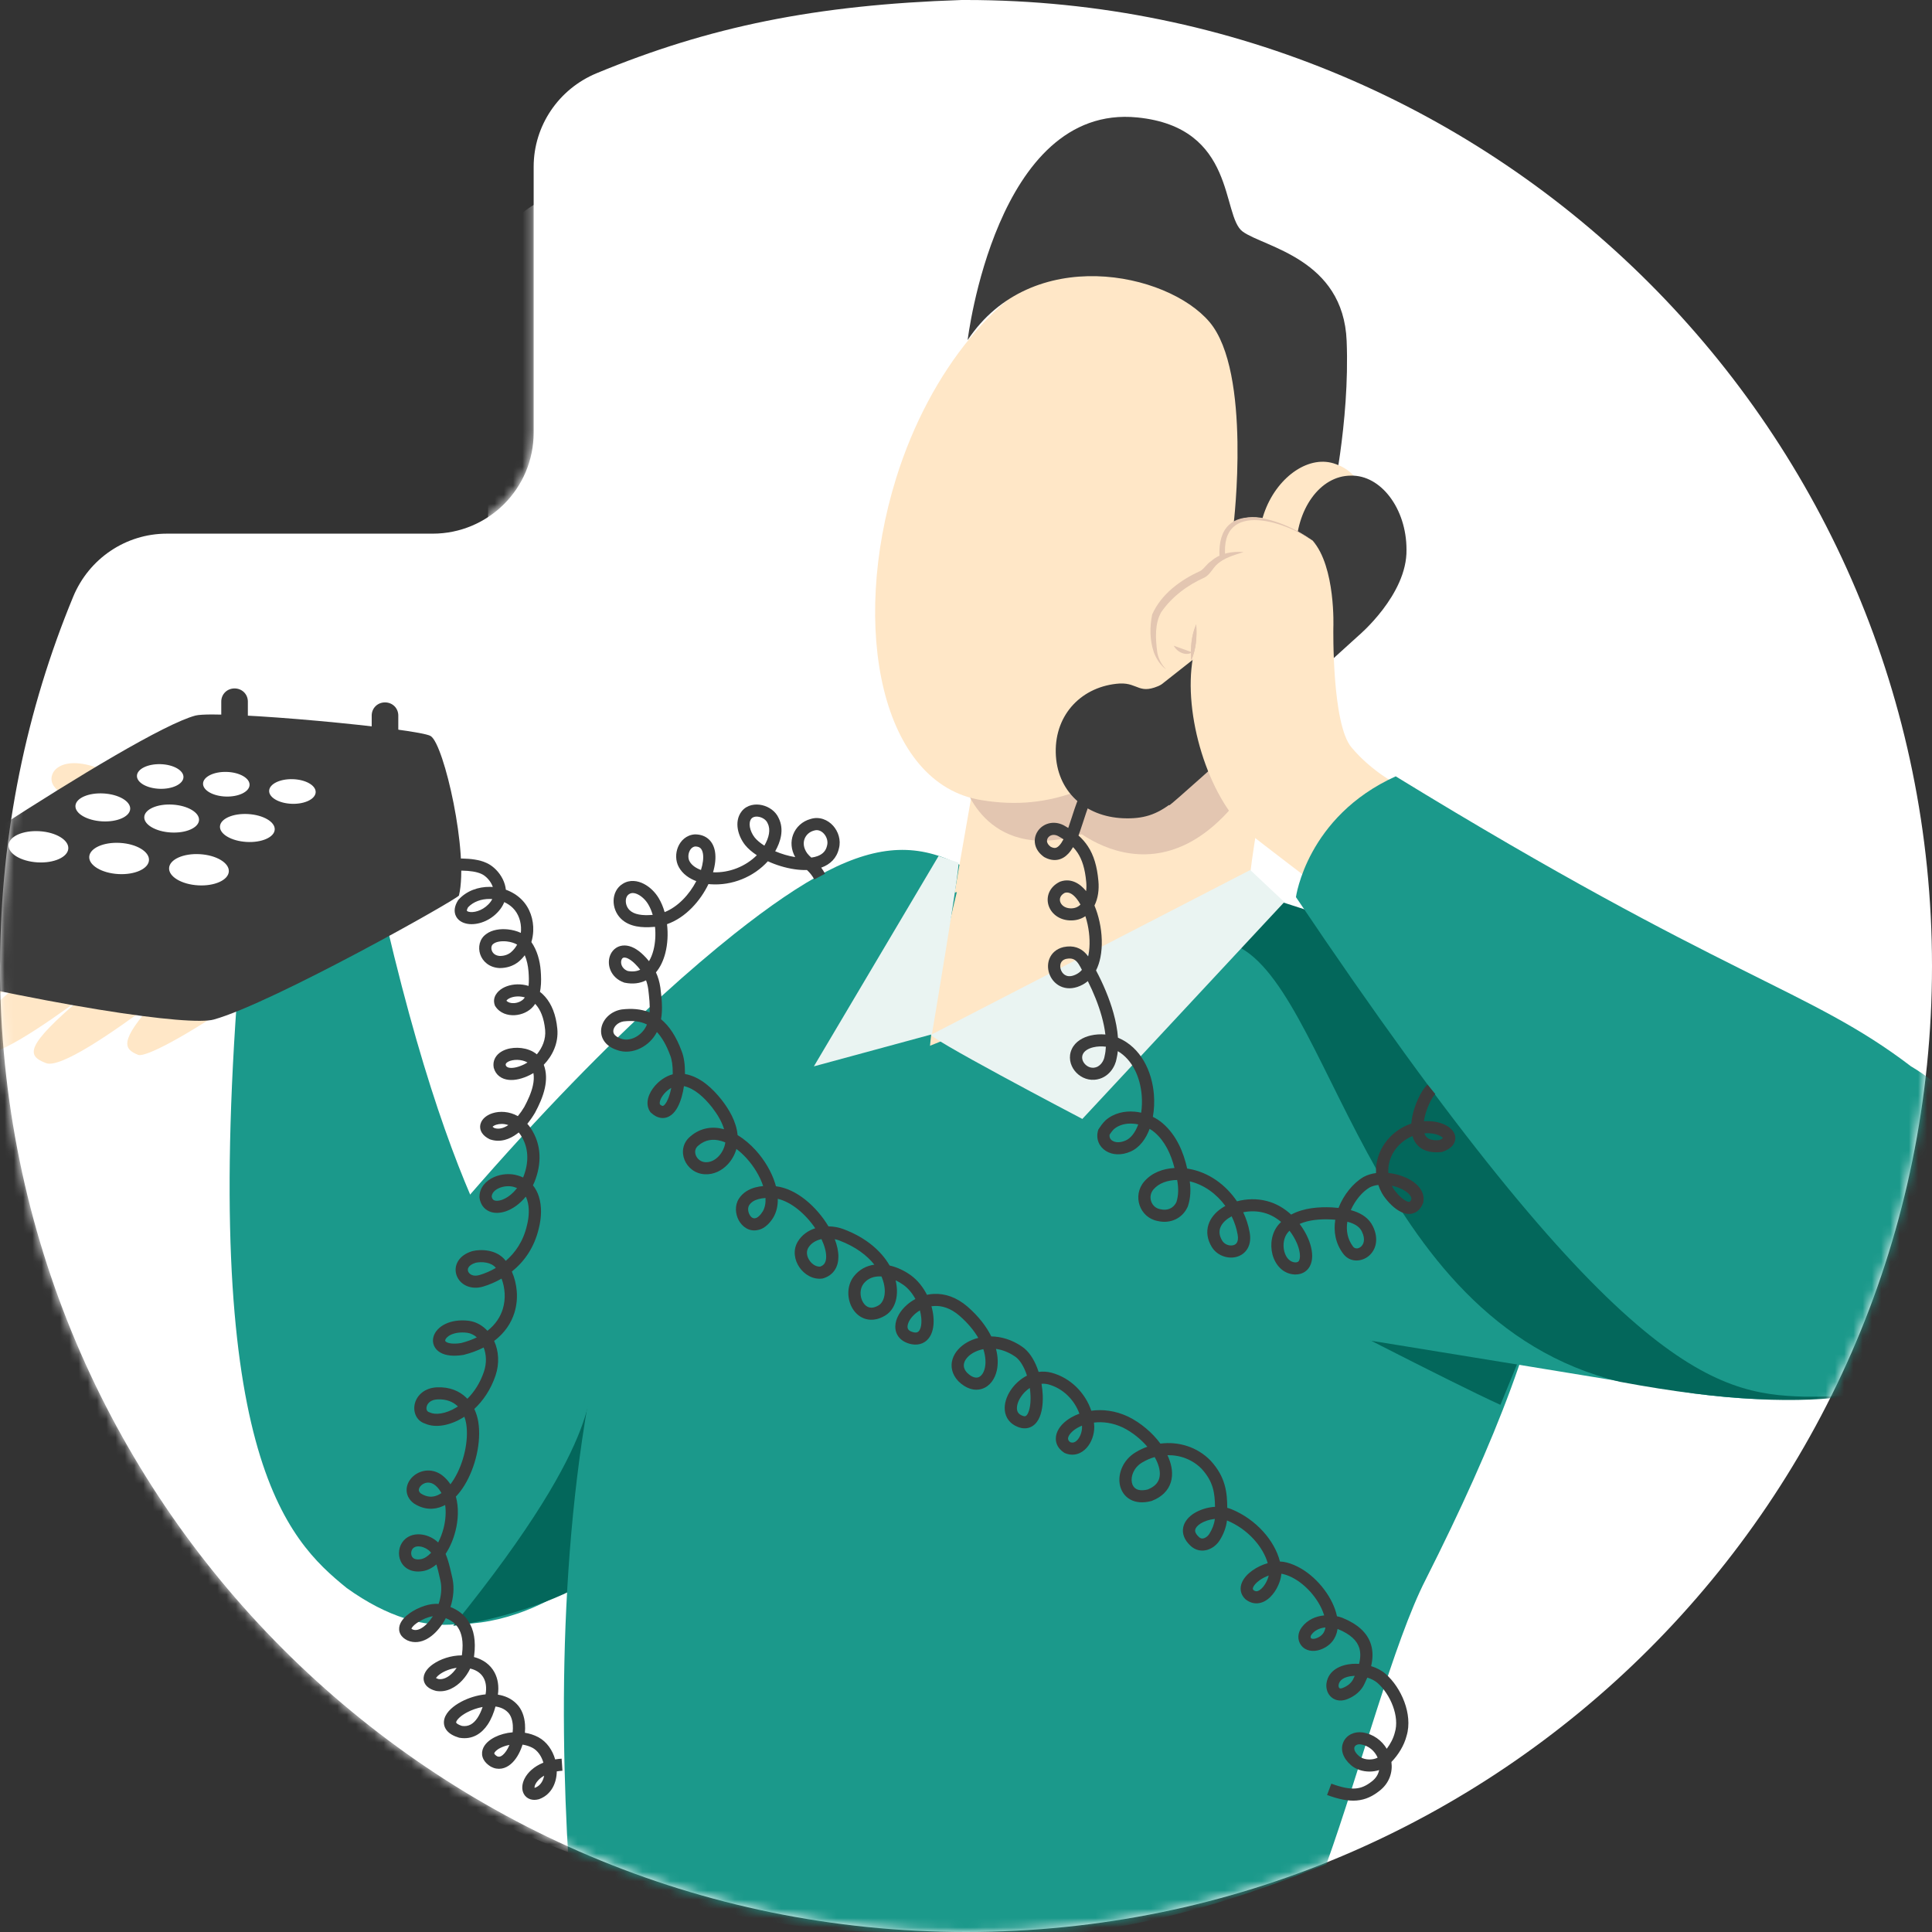 <svg width="209" height="209" viewBox="0 0 209 209" fill="none" xmlns="http://www.w3.org/2000/svg">
<rect x="0" y="0" width="209" height="209" fill="#333333" stroke="none"/>
<g clip-path="url(#clip0_5599_60553)">
<path d="M0.013 104.031C0.08 90.058 2.88 76.727 7.918 64.549C9.619 60.436 13.598 57.73 18.046 57.73H46.797C52.84 57.73 57.73 52.84 57.73 46.797V18.046C57.73 13.598 60.436 9.619 64.549 7.918C76.727 2.88 88.222 0.522 104.031 0H104.5C162.216 0 209 46.784 209 104.5C209 162.216 162.216 209 104.5 209C46.784 209 0 162.216 0 104.5L0.013 104.031Z" fill="white"/>
<mask id="mask0_5599_60553" style="mask-type:alpha" maskUnits="userSpaceOnUse" x="0" y="0" width="209" height="209">
<path d="M0.013 104.031C0.08 90.058 2.88 76.727 7.918 64.549C9.619 60.436 13.598 57.73 18.046 57.73H46.797C52.84 57.73 57.73 52.84 57.73 46.797V18.046C57.73 13.598 60.436 9.619 64.549 7.918C76.727 2.88 88.222 0.522 104.031 0H104.5C162.216 0 209 46.784 209 104.5C209 162.216 162.216 209 104.5 209C46.784 209 0 162.216 0 104.5L0.013 104.031Z" fill="white"/>
</mask>
<g mask="url(#mask0_5599_60553)">
<path d="M-0.97 110.024C-0.881 97.225 1.727 84.872 6.402 73.673C7.931 69.852 11.707 67.452 15.843 67.452H42.638C48.212 67.452 52.798 62.919 52.798 57.409V30.835C52.798 26.747 55.315 23.014 59.092 21.503C70.421 16.881 81.121 14.748 95.866 14.215H96.316C150.084 14.215 193.692 57.32 193.692 110.468C193.692 163.616 150.084 206.721 96.316 206.721C42.548 206.721 -1.06 163.616 -1.06 110.468L-0.97 110.024Z" fill="white"/>
<path d="M79.412 101.047C70.061 108.513 56.035 121.755 37.333 145.663C23.576 163.261 44.076 189.479 67.723 166.993C72.669 162.283 133.45 118.289 110.882 98.648C100.812 89.849 94.877 88.782 79.412 101.047Z" fill="#1B998B"/>
<path d="M144.33 51.81C144.33 51.81 123.47 72.074 105.937 81.317C105.937 81.317 101.441 106.735 100.991 110.202C97.934 128.243 109.443 131.621 115.647 131.265C130.753 130.465 134.889 98.47 134.889 98.47C135.428 86.205 144.33 51.81 144.33 51.81Z" fill="#FFE7C7"/>
<path d="M114.658 88.071C114.568 88.605 125.987 100.07 136.058 83.45C135.608 77.939 135.608 72.34 135.608 72.34L114.658 88.071Z" fill="#E3C6B1"/>
<path d="M107.645 80.606L104.408 85.05C104.408 85.05 107.196 94.471 119.064 89.493C126.347 86.383 119.334 83.183 119.334 83.183L107.645 80.606Z" fill="#E3C6B1"/>
<path d="M26.004 103.358C26.004 103.358 33.017 98.114 41.828 100.07C50.64 137.487 58.013 139.175 60.98 150.907C65.925 163.794 55.225 184.502 37.513 171.793C31.039 166.549 21.508 157.217 26.004 103.358Z" fill="#1B998B"/>
<path d="M64.487 148.596C63.138 149.929 66.465 154.373 49.022 175.881C54.506 175.17 61.789 172.682 64.846 170.193C67.903 167.704 64.487 148.596 64.487 148.596Z" fill="#03675B"/>
<path d="M158.356 109.654C155.928 108.054 152.692 106.099 149.365 104.321C148.286 103.61 147.117 102.988 145.948 102.366C145.499 102.188 145.139 101.921 144.599 101.833C138.665 98.811 133.63 96.678 134.529 97.744C132.461 100.411 100.182 113.298 100.182 113.298C100.182 113.298 101.351 105.21 103.509 96.5C62.239 107.254 59.361 166.446 61.519 201.641C72.309 205.729 83.682 209 96 209C111.684 210.549 124 209.5 143.5 201.641C147.186 191.331 150.803 177.555 154.22 170.889C169.326 140.938 174.091 120.319 158.356 109.654Z" fill="#1B998B"/>
<path d="M5.683 84.783C6.313 86.205 10.359 88.427 15.574 89.404C-6.815 106.469 -7.804 108.069 -4.657 109.402C-3.578 109.846 0.288 107.446 4.065 104.78C-4.567 111.801 -4.387 112.868 -2.319 113.934C-0.79 114.734 4.514 111.09 9.01 107.802C2.626 113.223 2.896 114.201 4.964 115.001C6.492 115.623 12.067 111.801 16.832 108.246C12.786 112.69 13.416 113.49 14.944 114.112C16.473 114.734 32.657 104.691 42.638 94.026C47.043 89.049 42.008 85.85 41.469 85.405C38.951 83.361 36.254 82.472 31.938 81.228C21.148 78.028 17.012 86.027 12.247 83.805C7.032 81.139 5.054 83.361 5.683 84.783Z" fill="#FFE7C7"/>
<path d="M-17.424 101.403C-16.615 100.248 14.495 79.184 21.148 77.406C23.756 76.784 45.425 78.828 46.594 79.628C48.032 80.517 50.73 92.338 49.651 96.87C49.561 97.226 29.51 108.513 23.126 110.291C20.609 111.002 5.953 109.046 -17.424 103.269C-17.784 103.092 -17.964 102.292 -17.424 101.403Z" fill="#3C3C3C"/>
<path d="M25.374 79.273C24.565 79.273 23.936 78.651 23.936 77.851V75.895C23.936 75.096 24.565 74.473 25.374 74.473C26.183 74.473 26.813 75.096 26.813 75.895V77.851C26.813 78.562 26.183 79.273 25.374 79.273Z" fill="#3C3C3C"/>
<path d="M41.648 80.783C40.839 80.783 40.21 80.161 40.21 79.361V77.406C40.21 76.606 40.839 75.984 41.648 75.984C42.458 75.984 43.087 76.606 43.087 77.406V79.361C43.087 80.161 42.458 80.783 41.648 80.783Z" fill="#3C3C3C"/>
<path d="M19.847 84.073C19.869 83.337 18.76 82.707 17.371 82.666C15.981 82.625 14.836 83.189 14.814 83.925C14.791 84.661 15.9 85.29 17.29 85.332C18.68 85.373 19.825 84.809 19.847 84.073Z" fill="white"/>
<path d="M26.998 84.911C27.02 84.175 25.911 83.545 24.521 83.504C23.132 83.463 21.987 84.026 21.965 84.763C21.942 85.499 23.051 86.128 24.441 86.169C25.831 86.21 26.975 85.647 26.998 84.911Z" fill="white"/>
<path d="M34.149 85.696C34.171 84.96 33.062 84.331 31.673 84.289C30.283 84.248 29.138 84.812 29.116 85.548C29.093 86.284 30.202 86.913 31.592 86.955C32.982 86.996 34.127 86.432 34.149 85.696Z" fill="white"/>
<path d="M14.084 87.517C14.134 86.684 12.849 85.931 11.213 85.835C9.578 85.739 8.211 86.336 8.161 87.169C8.111 88.002 9.396 88.755 11.032 88.852C12.668 88.948 14.034 88.35 14.084 87.517Z" fill="white"/>
<path d="M21.53 88.722C21.58 87.889 20.295 87.136 18.659 87.04C17.023 86.943 15.656 87.541 15.606 88.374C15.556 89.207 16.842 89.96 18.477 90.056C20.113 90.152 21.48 89.555 21.53 88.722Z" fill="white"/>
<path d="M29.719 89.745C29.769 88.912 28.484 88.159 26.848 88.063C25.212 87.966 23.846 88.564 23.796 89.397C23.746 90.23 25.031 90.983 26.667 91.079C28.302 91.175 29.669 90.578 29.719 89.745Z" fill="white"/>
<path d="M7.389 91.793C7.445 90.863 6.044 90.023 4.259 89.918C2.475 89.813 0.983 90.483 0.927 91.414C0.871 92.345 2.272 93.184 4.057 93.289C5.841 93.394 7.333 92.725 7.389 91.793Z" fill="white"/>
<path d="M16.116 93.059C16.172 92.128 14.771 91.288 12.987 91.183C11.202 91.078 9.71 91.748 9.654 92.679C9.598 93.61 11 94.449 12.784 94.554C14.569 94.659 16.061 93.99 16.116 93.059Z" fill="white"/>
<path d="M24.754 94.278C24.81 93.347 23.409 92.507 21.625 92.403C19.84 92.298 18.348 92.967 18.292 93.898C18.236 94.829 19.637 95.669 21.422 95.774C23.206 95.879 24.698 95.209 24.754 94.278Z" fill="white"/>
<path d="M136.327 70.829C132.821 75.007 131.562 75.451 127.876 78.473C119.783 85.138 113.759 87.805 106.206 86.561C95.327 84.872 91.91 67.897 96.945 51.721C100.632 39.901 108.185 31.013 115.917 28.347C118.794 27.369 126.887 28.347 129.584 29.146C135.248 30.835 141.452 35.279 142.801 42.745C143.88 48.61 150.354 68.341 136.327 70.829Z" fill="#FFE7C7"/>
<path d="M104.678 36.79C104.678 36.79 107.735 11.194 123.02 12.704C133.81 13.771 132.101 23.369 134.439 25.058C136.777 26.747 145.319 27.991 145.678 36.879C146.038 45.766 143.97 54.743 143.97 54.743L140.014 56.52L133.45 56.698C133.45 56.698 135.428 40.256 130.843 34.834C126.257 29.413 111.601 26.391 104.678 36.79Z" fill="#3C3C3C"/>
<path d="M146.937 58.92C145.229 64.164 142.082 64.963 139.295 63.897C136.507 62.831 135.428 58.92 136.867 55.187C138.306 51.454 141.722 49.144 144.51 50.21C147.297 51.188 148.466 54.032 146.937 58.92Z" fill="#FFE7C7"/>
<path d="M162.312 151.973C156.828 149.485 140.733 141.13 140.733 141.13C140.733 141.13 163.032 125.755 166.358 130.376C169.685 134.909 166.628 141.397 162.312 151.973Z" fill="#03675B"/>
<path d="M138.935 143.53C151.253 145.485 183.172 150.729 183.172 150.729C202.234 153.307 208.798 147.796 211.225 139.353C213.653 130.999 208.708 122.2 200.256 119.8L157.997 107.802C149.545 105.402 142.621 103.091 131.292 112.512C121.851 120.422 108.814 138.731 138.935 143.53Z" fill="#1B998B"/>
<path d="M152.152 59.453C152.152 55.009 149.365 51.365 146.128 51.454C142.801 51.454 140.194 55.098 140.194 59.631C140.194 60.52 140.373 61.408 140.553 62.297L122.84 76.251C122.84 76.251 125.987 87.449 126.527 87.094C127.156 86.738 146.937 68.785 146.937 68.785C146.937 68.785 152.242 64.341 152.152 59.453Z" fill="#3C3C3C"/>
<path d="M126.797 86.827C125.088 88.16 123.65 88.605 121.492 88.516C117.356 88.338 114.299 85.583 114.209 81.406C114.119 77.228 117.086 74.207 121.132 73.94C123.2 73.851 123.2 75.273 125.718 74.029C127.876 72.962 128.325 85.583 126.797 86.827Z" fill="#3C3C3C"/>
<path d="M132.101 60.164C131.652 57.853 133.63 52.965 141.992 58.476C144.51 61.32 144.24 67.897 144.24 67.897C144.24 67.897 144.06 78.384 146.218 80.872C148.376 83.45 151.163 84.872 151.163 84.872C151.163 84.872 155.389 87.272 156.198 89.671C157.547 93.404 155.659 97.492 151.972 98.825C150.084 99.536 148.106 99.359 146.398 98.559C146.398 98.559 144.959 97.67 144.599 97.403C141.902 95.359 136.777 91.449 134.979 90.027C130.663 86.205 127.965 77.228 129.044 71.185L126.527 72.962C121.761 65.763 127.426 64.253 132.101 60.164Z" fill="#FFE7C7"/>
<path d="M134.529 59.72C133.45 60.075 132.371 60.342 131.562 61.142C131.202 61.497 130.843 62.208 130.303 62.475C128.505 63.275 126.797 64.519 125.628 66.208C124.908 67.452 124.998 69.052 125.178 70.474C125.268 71.185 125.628 71.896 126.167 72.429C125.538 71.985 125.088 71.274 124.818 70.563C124.369 69.23 124.369 67.808 124.639 66.474C125.628 64.252 127.696 62.742 129.854 61.764C130.303 61.497 130.483 61.053 131.022 60.697C132.012 59.809 133.36 59.631 134.529 59.72Z" fill="#E3C6B1"/>
<path d="M129.404 67.541C129.494 68.874 129.404 70.207 128.864 71.452C128.775 70.118 128.864 68.785 129.404 67.541Z" fill="#E3C6B1"/>
<path d="M142.442 58.831C139.384 56.431 131.922 53.943 132.551 60.253H131.922C131.562 53.498 139.025 56.076 142.442 58.831Z" fill="#E3C6B1"/>
<path d="M129.404 67.541C129.494 68.874 129.404 70.207 128.864 71.452C128.775 70.118 128.864 68.785 129.404 67.541Z" fill="#E3C6B1"/>
<path d="M126.976 69.852C127.696 70.118 128.235 70.296 128.954 70.563C128.325 71.007 127.336 70.563 126.976 69.852Z" fill="#E3C6B1"/>
<path d="M212.304 146.463C208.168 134.731 199.896 123.089 192.343 116.867C188.747 113.934 155.839 103.091 138.126 97.403C133.72 95.981 135.428 100.958 133.27 102.114C143.97 105.936 147.656 142.819 175.26 149.485C198.547 153.84 206.909 150.107 212.304 146.463Z" fill="#03675B"/>
<path d="M100.812 111.89C99.103 111.624 117.086 121.044 117.086 121.044L138.935 97.581L135.248 94.115L100.812 111.89Z" fill="#EAF4F2"/>
<path d="M103.689 93.315C103.869 93.76 100.811 111.89 100.811 111.89L88.044 115.356L101.531 92.604L103.689 93.315Z" fill="#EAF4F2"/>
<path d="M140.193 97.048C140.193 97.048 141.362 88.338 150.983 83.983C186.948 106.024 195.67 106.913 206.729 115.356C220.666 123.533 227.679 151.618 195.131 151.085C185.51 150.818 174.72 148.418 140.193 97.048Z" fill="#1B998B"/>
<path fill-rule="evenodd" clip-rule="evenodd" d="M50.598 94.211C49.806 94.148 48.928 94.19 48.067 94.234L47.998 92.929C48.845 92.885 49.81 92.837 50.704 92.908C51.584 92.978 52.503 93.168 53.194 93.681C53.837 94.157 54.38 94.874 54.614 95.692C54.666 95.873 54.703 96.059 54.722 96.247C55.349 96.473 55.933 96.823 56.412 97.297C57.328 98.202 57.736 99.478 57.684 100.708C57.668 101.112 57.601 101.518 57.483 101.911C58.109 102.806 58.409 103.93 58.492 104.997C58.538 105.587 58.565 106.264 58.477 106.921C58.461 107.045 58.44 107.171 58.413 107.296C58.608 107.447 58.795 107.622 58.97 107.822C59.663 108.61 60.145 109.75 60.29 111.297L60.29 111.298C60.432 112.84 59.767 114.211 58.825 115.185C59.14 116.022 59.116 116.895 58.94 117.705C58.73 118.671 58.291 119.602 57.878 120.373L57.871 120.386L57.863 120.398C57.632 120.787 57.357 121.19 57.044 121.569C57.163 121.703 57.279 121.849 57.389 122.007L57.394 122.015L57.394 122.015C58.622 123.836 58.597 125.938 57.818 127.864L57.815 127.87L57.815 127.87C57.764 127.992 57.71 128.111 57.654 128.228C57.943 128.585 58.154 129.001 58.295 129.448C58.621 130.479 58.585 131.692 58.297 132.838C57.804 134.996 56.666 136.517 55.372 137.555C55.943 138.866 56.123 140.466 55.656 141.987C55.303 143.136 54.591 144.206 53.455 145.062C53.947 146.137 54.052 147.478 53.605 148.803C53.092 150.324 52.26 151.531 51.309 152.419C51.525 152.87 51.666 153.35 51.743 153.827L51.743 153.828C52.085 156 51.432 158.754 50.238 160.69C49.967 161.129 49.659 161.541 49.317 161.9C49.647 163.1 49.571 164.446 49.269 165.631C49.042 166.525 48.675 167.384 48.204 168.098C48.31 168.346 48.398 168.6 48.474 168.848C48.629 169.352 48.75 169.889 48.857 170.363C48.888 170.5 48.917 170.633 48.947 170.757L48.949 170.768L48.949 170.768C49.165 171.774 49.049 172.853 48.731 173.845C49.52 174.155 50.177 174.639 50.641 175.331C51.285 176.294 51.487 177.556 51.297 179.068C51.29 179.129 51.281 179.191 51.271 179.252C52.274 179.516 53.036 180.084 53.48 180.89C53.871 181.601 53.984 182.442 53.862 183.324C54.601 183.439 55.315 183.737 55.877 184.311C56.474 184.903 56.732 185.724 56.792 186.523C56.815 186.826 56.811 187.137 56.782 187.446C57.277 187.526 57.769 187.68 58.234 187.925L58.239 187.928C59.171 188.43 59.777 189.352 60.055 190.329C60.278 190.293 60.511 190.265 60.755 190.249L60.845 191.553C60.627 191.568 60.422 191.593 60.231 191.625C60.215 192.842 59.678 194.126 58.335 194.624L58.303 194.635L58.271 194.644C57.967 194.723 57.651 194.735 57.354 194.636C57.048 194.534 56.81 194.327 56.665 194.061C56.389 193.554 56.486 192.939 56.732 192.437C57.069 191.752 57.754 191.096 58.782 190.68C58.583 189.979 58.161 189.375 57.609 189.077C57.268 188.898 56.9 188.786 56.526 188.73C56.504 188.799 56.481 188.868 56.458 188.936C56.2 189.678 55.793 190.385 55.253 190.84C54.977 191.072 54.646 191.256 54.266 191.321C53.876 191.387 53.481 191.319 53.111 191.119L53.093 191.11L53.077 191.1C52.74 190.892 52.463 190.632 52.299 190.31C52.128 189.974 52.105 189.615 52.206 189.278C52.393 188.653 52.971 188.196 53.559 187.906C54.088 187.644 54.75 187.456 55.458 187.397C55.486 187.133 55.492 186.871 55.474 186.62C55.427 186.004 55.237 185.526 54.938 185.231L54.929 185.223L54.929 185.223C54.599 184.885 54.144 184.682 53.601 184.606C53.422 185.269 53.151 185.97 52.754 186.563C52.134 187.487 51.141 188.225 49.722 187.991L49.68 187.984L49.639 187.972C49.095 187.809 48.637 187.568 48.343 187.209C48.021 186.816 47.954 186.35 48.081 185.913C48.198 185.51 48.469 185.158 48.776 184.87C49.09 184.575 49.482 184.307 49.913 184.081C50.669 183.683 51.596 183.382 52.529 183.293C52.658 182.562 52.564 181.961 52.318 181.515C52.067 181.058 51.62 180.694 50.921 180.513L50.913 180.51L50.905 180.508C50.893 180.505 50.881 180.501 50.869 180.498C50.646 180.964 50.349 181.404 50.004 181.777C49.32 182.515 48.325 183.109 47.204 182.925L47.175 182.92L47.147 182.913C46.783 182.819 46.449 182.671 46.203 182.434C45.937 182.178 45.802 181.844 45.827 181.484C45.851 181.154 46.005 180.865 46.183 180.637C46.364 180.405 46.602 180.194 46.866 180.012C47.62 179.49 48.764 179.075 49.96 179.074C49.969 179.022 49.977 178.97 49.983 178.92L49.984 178.911L49.984 178.911C50.152 177.581 49.949 176.667 49.538 176.053C49.246 175.618 48.815 175.281 48.223 175.052C48.108 175.269 47.985 175.477 47.854 175.674C47.406 176.347 46.844 176.931 46.213 177.284C45.574 177.643 44.812 177.786 44.072 177.454L44.061 177.449L44.05 177.443C43.746 177.293 43.476 177.079 43.316 176.777C43.15 176.462 43.145 176.13 43.23 175.837C43.385 175.302 43.844 174.855 44.293 174.531C44.769 174.188 45.356 173.896 45.941 173.711C46.421 173.56 46.955 173.464 47.45 173.511C47.723 172.689 47.82 171.814 47.656 171.045C47.623 170.902 47.591 170.758 47.558 170.614C47.454 170.153 47.349 169.687 47.212 169.239C46.803 169.584 46.34 169.84 45.829 169.944L45.818 169.946L45.818 169.946C45.243 170.055 44.723 170.011 44.285 169.815C43.843 169.617 43.533 169.284 43.353 168.903C43.01 168.175 43.131 167.25 43.672 166.648C44.228 166.029 45.027 165.902 45.713 166.015C46.333 166.117 46.947 166.423 47.401 166.862C47.644 166.395 47.845 165.867 47.987 165.312C48.207 164.447 48.269 163.581 48.157 162.807C48.081 162.848 48.004 162.886 47.926 162.921C46.95 163.365 45.862 163.33 44.798 162.656L44.775 162.641L44.754 162.624C44.211 162.215 43.952 161.656 43.989 161.072C44.025 160.518 44.322 160.027 44.717 159.683C45.52 158.98 46.889 158.748 48.024 159.752L48.025 159.753C48.3 159.998 48.533 160.272 48.726 160.567C48.857 160.396 48.985 160.21 49.109 160.01C50.162 158.302 50.724 155.858 50.436 154.03C50.394 153.763 50.326 153.504 50.234 153.26C50.186 153.291 50.138 153.321 50.09 153.351C48.716 154.194 47.141 154.514 45.999 154.008C44.966 153.684 44.657 152.626 44.888 151.79C45.137 150.888 45.981 150.132 47.284 150.076L47.288 150.076C48.628 150.025 49.685 150.463 50.44 151.196C50.481 151.235 50.52 151.275 50.559 151.316C51.29 150.589 51.937 149.615 52.35 148.389C52.669 147.445 52.614 146.514 52.321 145.768C51.697 146.088 50.983 146.357 50.175 146.563L50.146 146.57L50.117 146.575C49.081 146.742 48.233 146.659 47.641 146.321C47.336 146.146 47.094 145.9 46.956 145.588C46.819 145.277 46.805 144.944 46.886 144.634C47.044 144.026 47.546 143.525 48.193 143.216C48.854 142.901 49.716 142.757 50.722 142.881L50.733 142.883L50.733 142.883C51.527 142.995 52.208 143.396 52.73 143.964C53.616 143.271 54.133 142.443 54.39 141.607C54.731 140.497 54.633 139.317 54.257 138.317C53.579 138.71 52.897 138.99 52.271 139.178C50.95 139.576 49.775 138.994 49.401 137.99C49.217 137.495 49.249 136.93 49.551 136.431C49.85 135.936 50.375 135.564 51.075 135.351L51.092 135.346L51.109 135.341C51.555 135.231 52.217 135.181 52.883 135.312C53.52 135.438 54.225 135.746 54.712 136.397C55.736 135.52 56.615 134.272 57.008 132.544L57.01 132.536L57.012 132.529C57.261 131.544 57.269 130.582 57.033 129.838C56.989 129.7 56.938 129.57 56.879 129.449C56.237 130.239 55.464 130.782 54.711 131.039C54.124 131.239 53.484 131.284 52.93 131.045C52.34 130.789 51.967 130.26 51.873 129.576L51.867 129.532V129.488C51.867 128.43 52.61 127.711 53.41 127.349C54.206 126.989 55.205 126.9 56.05 127.174C56.242 127.229 56.421 127.298 56.589 127.38C56.59 127.378 56.59 127.377 56.591 127.375C57.248 125.749 57.223 124.121 56.296 122.744C56.237 122.659 56.176 122.58 56.114 122.506C56.057 122.553 55.999 122.599 55.94 122.643C55.147 123.237 54.132 123.625 53.038 123.264L52.994 123.25L52.952 123.229C52.617 123.064 52.33 122.847 52.145 122.564C51.949 122.263 51.891 121.917 51.983 121.582C52.151 120.967 52.748 120.593 53.295 120.421C54.068 120.179 55.084 120.216 56.021 120.74C56.276 120.43 56.511 120.091 56.716 119.748C57.11 119.012 57.477 118.213 57.647 117.43C57.751 116.953 57.778 116.503 57.705 116.084C57.577 116.162 57.449 116.233 57.319 116.296C56.536 116.683 55.731 116.891 55.032 116.817C54.675 116.78 54.325 116.666 54.03 116.444C53.729 116.217 53.522 115.902 53.419 115.528L53.41 115.496L53.404 115.464C53.291 114.791 53.586 114.247 54.042 113.897C54.469 113.569 55.032 113.406 55.574 113.361C56.123 113.314 56.719 113.382 57.251 113.583C57.541 113.693 57.826 113.848 58.074 114.057C58.676 113.339 59.063 112.407 58.973 111.417C58.847 110.075 58.442 109.215 57.971 108.679C57.946 108.65 57.92 108.622 57.894 108.594C57.84 108.675 57.782 108.755 57.72 108.832C57.222 109.447 56.426 109.779 55.679 109.821C54.93 109.863 54.072 109.615 53.589 108.864L53.545 108.796L53.519 108.72C53.238 107.887 53.803 107.233 54.365 106.906C54.953 106.564 55.758 106.409 56.575 106.521C56.775 106.549 56.977 106.592 57.178 106.654C57.233 106.16 57.215 105.627 57.174 105.097C57.124 104.465 56.99 103.86 56.767 103.336C56.576 103.59 56.354 103.825 56.101 104.036L56.095 104.041L56.088 104.046C55.51 104.503 54.821 104.723 54.057 104.723H54.038L54.02 104.722C52.934 104.662 52.209 104.013 51.946 103.231C51.699 102.498 51.852 101.575 52.581 101.057C53.229 100.556 54.173 100.457 54.96 100.542C55.42 100.592 55.91 100.713 56.343 100.918C56.352 100.83 56.359 100.742 56.363 100.654C56.402 99.728 56.09 98.827 55.477 98.221C55.214 97.96 54.896 97.748 54.547 97.589C54.451 97.838 54.317 98.085 54.14 98.323L54.139 98.325C53.243 99.523 51.855 100.051 50.789 99.966C50.266 99.924 49.676 99.716 49.368 99.189C49.041 98.631 49.181 97.986 49.538 97.415L49.568 97.367L49.606 97.325C50.478 96.355 51.757 95.926 52.996 95.939C53.101 95.94 53.206 95.944 53.311 95.951C53.149 95.473 52.809 95.029 52.401 94.727C52.014 94.44 51.404 94.275 50.598 94.211ZM53.252 97.258C53.162 97.251 53.072 97.247 52.982 97.246C52.062 97.237 51.201 97.548 50.634 98.15C50.546 98.302 50.517 98.406 50.509 98.466C50.505 98.497 50.507 98.515 50.509 98.523C50.51 98.53 50.512 98.533 50.513 98.534C50.513 98.535 50.587 98.638 50.896 98.663C51.492 98.71 52.442 98.394 53.075 97.549C53.145 97.453 53.204 97.356 53.252 97.258ZM55.943 102.189C55.684 102.03 55.287 101.892 54.816 101.841C54.171 101.772 53.641 101.893 53.391 102.091L53.374 102.104L53.357 102.116C53.202 102.223 53.09 102.49 53.2 102.818C53.295 103.099 53.555 103.381 54.075 103.415C54.557 103.412 54.94 103.278 55.256 103.03C55.536 102.795 55.767 102.509 55.943 102.189ZM56.774 107.899C56.646 107.86 56.519 107.833 56.393 107.816C55.839 107.74 55.34 107.856 55.035 108.033C54.883 108.122 54.811 108.206 54.784 108.254C54.783 108.256 54.782 108.258 54.782 108.259C54.947 108.43 55.228 108.537 55.604 108.516C56.048 108.491 56.465 108.29 56.687 108.016C56.718 107.978 56.746 107.939 56.774 107.899ZM57.062 114.941C56.979 114.89 56.885 114.845 56.779 114.805C56.452 114.681 56.058 114.632 55.686 114.663C55.306 114.695 55.016 114.805 54.853 114.93C54.73 115.024 54.694 115.106 54.705 115.217C54.736 115.312 54.783 115.367 54.833 115.405C54.895 115.451 55 115.499 55.172 115.517C55.529 115.555 56.072 115.451 56.728 115.127C56.84 115.072 56.952 115.009 57.062 114.941ZM54.99 121.708C54.506 121.54 54.038 121.56 53.694 121.667C53.447 121.745 53.334 121.841 53.287 121.891C53.321 121.925 53.385 121.977 53.501 122.038C53.968 122.175 54.463 122.062 54.99 121.708ZM55.934 128.521C55.852 128.484 55.764 128.453 55.673 128.427L55.659 128.424L55.646 128.419C55.145 128.254 54.487 128.3 53.961 128.538C53.456 128.766 53.209 129.097 53.191 129.445C53.237 129.704 53.352 129.8 53.461 129.847C53.612 129.913 53.888 129.936 54.279 129.803C54.803 129.625 55.416 129.199 55.934 128.521ZM53.639 137.161C53.404 136.858 53.047 136.678 52.623 136.594C52.174 136.506 51.721 136.541 51.446 136.606C50.989 136.748 50.777 136.951 50.687 137.101C50.597 137.248 50.591 137.4 50.642 137.538C50.74 137.801 51.139 138.153 51.886 137.928C52.443 137.76 53.046 137.511 53.639 137.161ZM51.581 144.674C51.275 144.402 50.922 144.231 50.552 144.178C49.763 144.081 49.165 144.204 48.768 144.394C48.355 144.591 48.2 144.833 48.167 144.96C48.152 145.016 48.16 145.047 48.168 145.065C48.176 145.084 48.205 145.133 48.303 145.189C48.515 145.31 48.996 145.426 49.875 145.289C50.521 145.123 51.087 144.915 51.581 144.674ZM49.535 152.15C49.528 152.143 49.521 152.136 49.514 152.129C49.033 151.662 48.337 151.345 47.34 151.382C46.577 151.415 46.252 151.814 46.164 152.134C46.061 152.506 46.233 152.715 46.416 152.767L46.468 152.782L46.517 152.805C47.08 153.068 48.177 152.985 49.392 152.24C49.44 152.211 49.487 152.181 49.535 152.15ZM47.754 161.518C47.594 161.215 47.39 160.947 47.141 160.725C46.568 160.219 45.958 160.342 45.593 160.662C45.403 160.828 45.318 161.015 45.309 161.155C45.302 161.263 45.333 161.409 45.537 161.57C46.216 161.991 46.818 161.986 47.374 161.734C47.501 161.676 47.628 161.604 47.754 161.518ZM46.635 167.976C46.607 167.939 46.578 167.905 46.549 167.872C46.293 167.587 45.891 167.37 45.496 167.305C45.103 167.24 44.823 167.335 44.66 167.517C44.482 167.715 44.423 168.078 44.552 168.35C44.608 168.469 44.697 168.564 44.831 168.624C44.968 168.686 45.199 168.731 45.565 168.663C45.9 168.593 46.27 168.368 46.635 167.976ZM46.825 174.839C46.677 174.864 46.515 174.902 46.342 174.957C45.888 175.1 45.429 175.33 45.073 175.587C44.702 175.854 44.542 176.078 44.504 176.187C44.524 176.205 44.562 176.233 44.63 176.268C44.877 176.375 45.181 176.36 45.561 176.147C45.956 175.926 46.377 175.515 46.749 174.955C46.775 174.917 46.8 174.878 46.825 174.839ZM49.399 180.422C48.712 180.517 48.071 180.774 47.625 181.083C47.44 181.211 47.309 181.334 47.23 181.436C47.2 181.475 47.18 181.505 47.168 181.528C47.215 181.557 47.301 181.599 47.449 181.64C47.941 181.708 48.508 181.457 49.028 180.894C49.163 180.748 49.288 180.589 49.399 180.422ZM52.207 184.657C51.615 184.766 51.031 184.974 50.535 185.235C50.185 185.419 49.896 185.621 49.687 185.817C49.472 186.02 49.38 186.18 49.352 186.274C49.335 186.334 49.341 186.35 49.371 186.387C49.427 186.455 49.588 186.585 49.98 186.708C50.698 186.811 51.222 186.481 51.651 185.841C51.881 185.497 52.065 185.084 52.207 184.657ZM55.112 188.761C54.757 188.829 54.429 188.937 54.15 189.075C53.681 189.307 53.506 189.544 53.474 189.65C53.465 189.678 53.466 189.693 53.481 189.723C53.503 189.766 53.571 189.86 53.76 189.98C53.876 190.039 53.965 190.045 54.042 190.032C54.132 190.017 54.251 189.966 54.395 189.845C54.65 189.63 54.908 189.253 55.112 188.761ZM58.865 192.09C58.359 192.378 58.061 192.727 57.922 193.009C57.824 193.209 57.817 193.338 57.822 193.399C57.842 193.398 57.869 193.395 57.904 193.387C58.411 193.185 58.749 192.718 58.865 192.09Z" fill="#3C3C3C"/>
<path fill-rule="evenodd" clip-rule="evenodd" d="M84.239 88.51C83.91 87.752 83.175 87.27 82.452 87.102C81.724 86.932 80.816 87.046 80.245 87.752L80.245 87.752L80.239 87.759C79.775 88.348 79.706 89.064 79.817 89.694C79.928 90.323 80.226 90.932 80.599 91.406L80.599 91.406L80.604 91.413C80.93 91.816 81.37 92.187 81.873 92.516C80.654 93.733 78.903 94.436 77.136 94.363C77.368 93.576 77.459 92.8 77.348 92.133C77.266 91.638 77.065 91.16 76.682 90.803C76.29 90.438 75.774 90.262 75.186 90.262H75.161L75.136 90.264C74.239 90.332 73.632 90.947 73.35 91.621C73.071 92.288 73.058 93.12 73.437 93.806C73.854 94.561 74.57 95.038 75.324 95.321C74.569 96.772 73.343 98.094 71.899 98.671C71.742 98.122 71.529 97.609 71.26 97.161C70.89 96.534 70.308 95.953 69.647 95.613C68.987 95.273 68.138 95.128 67.376 95.603C66.692 96.013 66.392 96.736 66.377 97.423C66.362 98.112 66.626 98.843 67.166 99.376C68.11 100.309 69.553 100.366 70.646 100.277C70.717 100.274 70.788 100.268 70.859 100.262C70.945 101.108 70.894 101.994 70.69 102.786C70.573 103.243 70.409 103.646 70.207 103.98C70.032 103.76 69.839 103.547 69.63 103.34C68.942 102.66 68.24 102.285 67.566 102.278C66.846 102.271 66.317 102.685 66.058 103.222C65.568 104.243 66.002 105.751 67.499 106.284L67.544 106.3L67.591 106.309C68.463 106.486 69.237 106.379 69.888 106.05C69.997 106.347 70.076 106.661 70.125 106.998C70.234 107.918 70.327 108.755 70.272 109.52C69.315 109.13 68.297 109.082 67.288 109.197L67.274 109.198L67.261 109.2C66.165 109.371 65.304 110.148 65.079 111.084C64.964 111.563 65.02 112.084 65.308 112.549C65.591 113.008 66.064 113.354 66.683 113.569C67.565 113.912 68.5 113.782 69.278 113.397C70.027 113.027 70.676 112.402 71.063 111.641C71.58 112.197 72.069 113.002 72.497 114.159L72.501 114.168L72.504 114.177C72.684 114.621 72.783 115.297 72.776 116.071C72.775 116.119 72.775 116.167 72.773 116.214C72.002 116.417 71.31 116.928 70.838 117.478C70.51 117.86 70.245 118.309 70.121 118.774C69.997 119.24 70.004 119.782 70.32 120.252L70.361 120.312L70.413 120.361C70.734 120.665 71.103 120.884 71.517 120.934C71.949 120.987 72.329 120.843 72.629 120.61C73.18 120.183 73.528 119.411 73.743 118.656C73.848 118.29 73.93 117.897 73.989 117.495C75.116 117.748 76.142 118.676 77.002 119.757C77.588 120.51 78.086 121.323 78.329 122.157C77.088 121.815 75.78 121.981 74.664 122.949C73.834 123.648 73.719 124.671 74.057 125.49C74.391 126.3 75.183 126.969 76.226 127.029C77.234 127.088 78.112 126.616 78.73 125.953C79.161 125.49 79.488 124.911 79.664 124.292C80.045 124.579 80.416 124.92 80.763 125.303C81.574 126.195 82.217 127.27 82.556 128.305C82.263 128.331 81.969 128.379 81.684 128.458C81.017 128.643 80.361 129.006 79.933 129.67C79.46 130.406 79.557 131.33 79.905 131.99C80.253 132.649 80.993 133.274 81.969 133.062C82.408 132.984 82.764 132.74 83.025 132.495C83.295 132.242 83.51 131.946 83.666 131.69L83.67 131.683L83.675 131.675C84.019 131.071 84.154 130.389 84.139 129.687C84.85 129.851 85.586 130.241 86.289 130.8C87.012 131.375 87.669 132.104 88.19 132.872C87.442 133.112 86.753 133.574 86.308 134.306C85.736 135.249 85.957 136.327 86.472 137.085C86.983 137.835 87.898 138.441 88.935 138.313L88.989 138.306L89.042 138.291C89.596 138.128 90.03 137.814 90.315 137.371C90.594 136.939 90.699 136.434 90.697 135.926C90.695 135.336 90.549 134.695 90.301 134.05C90.464 134.085 90.624 134.131 90.777 134.187C92.573 134.864 93.803 135.82 94.585 136.809C93.758 136.925 92.972 137.307 92.377 138.063C91.55 139.114 91.633 140.592 92.245 141.582C92.561 142.093 93.048 142.527 93.69 142.695C94.343 142.867 95.057 142.739 95.763 142.309L95.765 142.308C96.932 141.594 97.26 140.045 96.885 138.502C97.177 138.638 97.461 138.804 97.726 138.994C98.263 139.377 98.701 139.922 99.026 140.524C98.689 140.704 98.382 140.917 98.114 141.152C97.398 141.778 96.871 142.632 96.853 143.478C96.844 143.918 96.976 144.361 97.299 144.723C97.618 145.08 98.072 145.305 98.611 145.415L98.611 145.415L98.623 145.417C99.034 145.492 99.432 145.462 99.79 145.304C100.148 145.146 100.416 144.883 100.603 144.575C100.964 143.981 101.049 143.192 100.975 142.424C100.941 142.066 100.869 141.689 100.761 141.309C100.868 141.293 100.977 141.283 101.087 141.278C101.894 141.242 102.832 141.502 103.792 142.333C104.727 143.147 105.384 143.964 105.827 144.731C105.393 144.841 104.989 145.003 104.63 145.207C103.88 145.632 103.278 146.267 103.043 147.032C102.798 147.832 102.987 148.68 103.652 149.394L103.661 149.404L103.671 149.414C104.454 150.188 105.378 150.52 106.245 150.236C107.086 149.959 107.624 149.178 107.829 148.273C107.985 147.586 107.97 146.783 107.744 145.92C108.403 146.013 109.101 146.266 109.787 146.734L109.787 146.734L109.796 146.74C110.238 147.032 110.651 147.624 110.964 148.435C111.011 148.557 111.055 148.683 111.096 148.811C110.347 149.194 109.727 149.79 109.315 150.418C108.891 151.066 108.626 151.835 108.698 152.567C108.775 153.346 109.233 154.02 110.095 154.357C110.539 154.537 110.999 154.575 111.429 154.405C111.85 154.238 112.141 153.912 112.336 153.559C112.715 152.873 112.837 151.906 112.802 150.95C112.786 150.542 112.742 150.118 112.669 149.695C112.913 149.677 113.162 149.696 113.409 149.761C114.967 150.176 116.223 151.417 116.766 152.927C116.434 153.047 116.126 153.192 115.849 153.356C115.119 153.785 114.52 154.387 114.302 155.084C114.189 155.444 114.179 155.835 114.322 156.214C114.465 156.591 114.739 156.901 115.101 157.139L115.151 157.172L115.207 157.196C115.657 157.386 116.114 157.411 116.538 157.287C116.952 157.165 117.295 156.914 117.56 156.615C118.082 156.028 118.377 155.18 118.377 154.373V154.361L118.376 154.349C118.37 154.195 118.359 154.042 118.341 153.891C119.277 153.779 120.362 153.903 121.471 154.427C122.481 154.927 123.41 155.677 124.118 156.504C123.683 156.658 123.259 156.858 122.856 157.103C121.505 157.906 120.899 159.397 121.146 160.632C121.273 161.264 121.631 161.853 122.253 162.204C122.872 162.553 123.656 162.612 124.538 162.382L124.574 162.372L124.609 162.359C125.684 161.944 126.375 161.25 126.654 160.357C126.925 159.492 126.774 158.551 126.407 157.677C126.371 157.591 126.332 157.504 126.291 157.418C127.665 157.392 129.017 157.893 129.999 158.906C131.252 160.279 131.418 161.502 131.438 163.004C131.348 163.009 131.258 163.018 131.169 163.028C130.472 163.11 129.776 163.338 129.213 163.682C128.663 164.019 128.155 164.523 128.005 165.192C127.846 165.905 128.136 166.601 128.762 167.195C129.305 167.727 129.984 167.836 130.586 167.666C131.157 167.505 131.643 167.102 131.943 166.629C132.355 165.978 132.642 165.244 132.732 164.48C132.734 164.481 132.735 164.482 132.737 164.482L132.737 164.482L132.745 164.486C135.006 165.423 136.643 167.346 137.14 169.099C136.528 169.273 135.952 169.558 135.492 169.884C135 170.233 134.554 170.689 134.34 171.216C134.23 171.487 134.175 171.794 134.23 172.113C134.286 172.436 134.448 172.725 134.691 172.966L134.715 172.99L134.742 173.011C135.262 173.429 135.85 173.538 136.411 173.377C136.93 173.228 137.355 172.868 137.672 172.483C137.995 172.091 138.25 171.62 138.413 171.157C138.516 170.865 138.591 170.552 138.614 170.245C138.696 170.255 138.775 170.27 138.851 170.29L138.857 170.292C140.507 170.719 142.128 172.285 142.924 173.93C143.061 174.214 143.169 174.49 143.247 174.753C142.331 174.837 141.444 175.221 140.837 176.018C140.369 176.616 140.316 177.406 140.755 177.984C141.21 178.584 142.019 178.743 142.844 178.452L142.85 178.45C143.937 178.054 144.532 177.246 144.685 176.272C144.688 176.253 144.691 176.234 144.694 176.215C144.703 176.218 144.713 176.222 144.722 176.225C146.141 176.806 146.811 177.511 147.046 178.28C147.19 178.755 147.191 179.32 147.023 179.995C146.772 179.978 146.524 179.978 146.283 179.995C145.083 180.08 143.695 180.649 143.495 182.103L143.494 182.11C143.428 182.633 143.583 183.225 144.032 183.608C144.519 184.024 145.189 184.064 145.855 183.767C146.59 183.454 147.274 182.912 147.628 182.108C147.732 181.897 147.827 181.687 147.913 181.48C148.346 181.613 148.734 181.812 149.017 182.059C149.689 182.646 150.306 183.55 150.677 184.55C151.05 185.552 151.15 186.578 150.89 187.422L150.885 187.438L150.881 187.454C150.732 188.045 150.415 188.651 150.016 189.177C149.478 188.283 148.561 187.581 147.394 187.41L147.39 187.41C146.514 187.286 145.656 187.685 145.318 188.466C144.966 189.278 145.287 190.208 146.14 190.947C146.693 191.432 147.447 191.644 148.151 191.644C148.496 191.644 148.853 191.593 149.192 191.484C149.101 191.936 148.852 192.361 148.418 192.697L148.412 192.701C147.809 193.178 147.278 193.419 146.656 193.472C146.01 193.526 145.196 193.385 144.02 192.954L143.561 194.18C144.812 194.639 145.841 194.853 146.769 194.774C147.719 194.694 148.491 194.313 149.236 193.724C150.307 192.894 150.67 191.71 150.521 190.605C151.261 189.844 151.893 188.83 152.16 187.787C152.523 186.592 152.353 185.269 151.919 184.099C151.481 182.921 150.749 181.826 149.892 181.079C149.459 180.701 148.911 180.42 148.325 180.237C148.519 179.414 148.534 178.632 148.312 177.903C147.918 176.609 146.838 175.672 145.211 175.01L145.196 175.004L145.181 174.999C145.004 174.936 144.82 174.884 144.631 174.843C144.529 174.346 144.349 173.846 144.117 173.366C143.205 171.479 141.321 169.58 139.196 169.028C138.958 168.964 138.711 168.931 138.461 168.923C137.898 166.666 135.889 164.373 133.26 163.282C133.1 163.213 132.933 163.158 132.763 163.115C132.751 161.461 132.592 159.791 130.973 158.023L130.967 158.016L130.961 158.01C129.522 156.52 127.493 155.913 125.531 156.166C124.66 154.987 123.415 153.926 122.057 153.255L122.057 153.255L122.047 153.25C120.652 152.589 119.263 152.441 118.054 152.609C117.396 150.661 115.797 149.043 113.751 148.498L113.749 148.497C113.268 148.372 112.8 148.351 112.355 148.41C112.307 148.261 112.255 148.113 112.199 147.969C111.844 147.048 111.303 146.165 110.534 145.656C109.442 144.911 108.296 144.588 107.235 144.57C106.712 143.509 105.876 142.406 104.666 141.351L104.664 141.35C103.467 140.314 102.201 139.919 101.027 139.972C100.77 139.984 100.519 140.017 100.276 140.068C99.861 139.246 99.268 138.483 98.502 137.935L98.501 137.934C97.835 137.459 97.047 137.083 96.234 136.898C95.359 135.373 93.742 133.905 91.246 132.965L91.243 132.964C90.734 132.775 90.178 132.672 89.621 132.665C88.99 131.608 88.118 130.576 87.118 129.781C86.179 129.035 85.085 128.465 83.939 128.326C83.911 128.217 83.879 128.108 83.846 128.001C83.452 126.739 82.691 125.469 81.748 124.429C81.169 123.793 80.505 123.224 79.792 122.797C79.66 121.315 78.849 119.986 78.048 118.957L78.048 118.957L78.044 118.952C77.128 117.8 75.791 116.483 74.097 116.183C74.098 116.149 74.098 116.116 74.098 116.083C74.106 115.23 74.003 114.367 73.736 113.701C73.148 112.115 72.405 110.996 71.511 110.261C71.711 109.13 71.572 107.967 71.447 106.919C71.444 106.892 71.441 106.864 71.437 106.837L71.436 106.829L71.435 106.821C71.35 106.228 71.19 105.688 70.959 105.189C71.448 104.607 71.775 103.874 71.972 103.108C72.223 102.134 72.283 101.032 72.157 99.975C74.212 99.257 75.792 97.406 76.642 95.635C76.709 95.643 76.775 95.65 76.84 95.655L76.84 95.655L76.846 95.656C79.189 95.827 81.528 94.869 83.066 93.17C83.952 93.576 84.949 93.883 85.922 94.028C86.38 94.097 86.845 94.131 87.297 94.119C87.572 94.377 87.838 94.67 88.091 95.136L89.255 94.516C89.118 94.264 88.977 94.049 88.834 93.86C88.852 93.854 88.869 93.848 88.886 93.842C89.795 93.509 90.516 92.845 90.755 91.779C90.993 90.876 90.683 89.951 90.124 89.326C89.558 88.696 88.651 88.288 87.674 88.6C86.802 88.837 86.102 89.473 85.794 90.301C85.517 91.043 85.568 91.902 86.023 92.72C85.295 92.603 84.545 92.38 83.859 92.088C84.424 91.095 84.857 89.754 84.239 88.51ZM82.687 91.481C83.187 90.619 83.388 89.75 83.047 89.075L83.037 89.055L83.028 89.034C82.903 88.737 82.566 88.471 82.149 88.374C81.734 88.278 81.429 88.385 81.28 88.565C81.116 88.776 81.052 89.08 81.12 89.47C81.189 89.862 81.385 90.274 81.64 90.599C81.879 90.894 82.238 91.196 82.687 91.481ZM87.766 92.773C88.008 92.741 88.229 92.688 88.427 92.616C88.986 92.411 89.341 92.058 89.466 91.488L89.469 91.473L89.473 91.458C89.587 91.034 89.447 90.543 89.134 90.194C88.826 89.851 88.438 89.727 88.073 89.847L88.054 89.853L88.034 89.858C87.567 89.982 87.196 90.32 87.035 90.752C86.88 91.168 86.902 91.719 87.32 92.308C87.454 92.484 87.594 92.618 87.766 92.773ZM149.031 190.139C148.713 189.407 148.048 188.829 147.202 188.704C146.82 188.65 146.599 188.829 146.533 188.981C146.481 189.102 146.429 189.459 147.013 189.965L147.017 189.968C147.273 190.193 147.687 190.336 148.151 190.336C148.483 190.336 148.79 190.263 149.031 190.139ZM146.555 181.291C146.496 181.292 146.436 181.295 146.377 181.299C145.377 181.37 144.877 181.776 144.806 182.276C144.783 182.462 144.852 182.58 144.897 182.619C144.914 182.634 144.939 182.648 144.988 182.652C145.041 182.656 145.148 182.649 145.315 182.574L145.321 182.571L145.328 182.568C145.845 182.349 146.233 182.008 146.419 181.578L146.425 181.564L146.432 181.551C146.475 181.463 146.516 181.376 146.555 181.291ZM143.381 176.052C142.769 176.109 142.227 176.364 141.892 176.806L141.885 176.816L141.885 176.816C141.726 177.017 141.781 177.157 141.813 177.2C141.832 177.225 141.87 177.259 141.949 177.276C142.031 177.294 142.177 177.298 142.396 177.222C143.015 176.995 143.296 176.592 143.378 176.071C143.379 176.064 143.38 176.058 143.381 176.052ZM137.249 170.437C136.902 170.561 136.561 170.735 136.263 170.946C135.879 171.219 135.651 171.496 135.567 171.703C135.528 171.798 135.528 171.858 135.534 171.892C135.538 171.918 135.551 171.96 135.604 172.019C135.788 172.156 135.923 172.156 136.041 172.122C136.208 172.074 136.423 171.929 136.646 171.658C136.863 171.395 137.046 171.06 137.164 170.726C137.2 170.624 137.228 170.527 137.249 170.437ZM131.42 164.316C131.389 164.319 131.357 164.323 131.326 164.326C130.798 164.388 130.291 164.561 129.909 164.794C129.515 165.035 129.338 165.287 129.297 165.473C129.265 165.614 129.277 165.872 129.681 166.254L129.687 166.259L129.692 166.265C129.867 166.438 130.04 166.461 130.223 166.409C130.438 166.348 130.671 166.173 130.821 165.936C131.149 165.418 131.357 164.863 131.42 164.316ZM124.911 157.623C124.44 157.756 123.98 157.954 123.547 158.218L123.54 158.222C122.646 158.752 122.309 159.705 122.444 160.379C122.509 160.702 122.673 160.935 122.908 161.068C123.142 161.2 123.538 161.284 124.163 161.127C124.908 160.831 125.253 160.41 125.391 159.971C125.539 159.497 125.482 158.883 125.186 158.179C125.108 157.995 125.016 157.809 124.911 157.623ZM117.045 154.223C116.858 154.3 116.684 154.386 116.525 154.479C115.951 154.817 115.651 155.197 115.565 155.47C115.526 155.595 115.534 155.685 115.561 155.755C115.585 155.82 115.643 155.912 115.783 156.015C115.936 156.069 116.058 156.064 116.162 156.034C116.287 155.997 116.427 155.91 116.567 155.753C116.852 155.431 117.051 154.906 117.054 154.385C117.052 154.33 117.049 154.276 117.045 154.223ZM111.402 150.146C111.017 150.399 110.68 150.74 110.426 151.129C110.108 151.614 109.98 152.09 110.014 152.44C110.044 152.743 110.192 152.99 110.584 153.142L110.595 153.147L110.595 153.147C110.802 153.231 110.898 153.207 110.937 153.191C110.986 153.172 111.076 153.112 111.176 152.932C111.386 152.551 111.512 151.863 111.48 150.997C111.47 150.72 111.443 150.434 111.402 150.146ZM106.376 145.949C105.968 146.027 105.6 146.164 105.288 146.341C104.745 146.649 104.42 147.048 104.309 147.411C104.209 147.736 104.255 148.106 104.616 148.499C105.177 149.049 105.597 149.071 105.828 148.995C106.085 148.911 106.396 148.614 106.539 147.986C106.658 147.461 106.637 146.756 106.376 145.949ZM99.514 141.753C99.324 141.866 99.148 141.993 98.991 142.131C98.437 142.615 98.183 143.151 98.175 143.505C98.172 143.664 98.216 143.774 98.292 143.859C98.372 143.949 98.537 144.064 98.87 144.133C99.063 144.167 99.18 144.142 99.251 144.11C99.323 144.079 99.398 144.019 99.469 143.901C99.625 143.646 99.72 143.18 99.659 142.548C99.634 142.29 99.585 142.023 99.514 141.753ZM95.355 138.085C95.348 138.084 95.34 138.084 95.333 138.083C94.557 138.038 93.889 138.271 93.421 138.865C92.989 139.414 92.996 140.291 93.374 140.901C93.552 141.19 93.785 141.367 94.03 141.432C94.265 141.494 94.607 141.477 95.069 141.197C95.612 140.864 96.011 139.775 95.428 138.264C95.405 138.204 95.381 138.145 95.355 138.085ZM88.864 134.045C88.859 134.045 88.856 134.046 88.852 134.047C88.233 134.184 87.734 134.498 87.442 134.979C87.205 135.369 87.254 135.891 87.57 136.355C87.877 136.807 88.329 137.045 88.719 137.02C88.963 136.938 89.107 136.812 89.2 136.669C89.306 136.505 89.376 136.265 89.375 135.931C89.373 135.41 89.198 134.753 88.864 134.045ZM82.812 129.597C82.541 129.613 82.28 129.651 82.041 129.717C81.584 129.844 81.251 130.058 81.049 130.372C80.893 130.614 80.886 131.023 81.078 131.385C81.267 131.744 81.508 131.825 81.691 131.784L81.711 131.779L81.731 131.776C81.822 131.761 81.954 131.698 82.116 131.546C82.271 131.401 82.413 131.212 82.527 131.025C82.745 130.639 82.842 130.153 82.812 129.597ZM78.464 123.587C78.319 123.526 78.174 123.474 78.03 123.432C77.133 123.169 76.282 123.283 75.534 123.935L75.524 123.943L75.523 123.943C75.19 124.222 75.126 124.618 75.282 124.997C75.442 125.387 75.819 125.696 76.304 125.724C76.825 125.755 77.34 125.515 77.757 125.068C78.133 124.664 78.39 124.126 78.464 123.587ZM72.616 117.685C72.342 117.839 72.075 118.058 71.847 118.323C71.613 118.596 71.462 118.875 71.4 119.107C71.352 119.289 71.366 119.405 71.395 119.477C71.55 119.609 71.645 119.633 71.678 119.637C71.697 119.639 71.734 119.642 71.812 119.582C72.017 119.423 72.271 119 72.471 118.3C72.526 118.105 72.575 117.899 72.616 117.685ZM69.985 110.826C69.247 110.464 68.408 110.387 67.454 110.494C66.849 110.593 66.456 111.013 66.366 111.386C66.324 111.562 66.347 111.724 66.436 111.867C66.527 112.014 66.723 112.199 67.132 112.339L67.146 112.344L67.16 112.35C67.623 112.533 68.165 112.485 68.686 112.228C69.21 111.969 69.662 111.52 69.912 110.992C69.938 110.937 69.962 110.881 69.985 110.826ZM69.256 104.901C69.091 104.683 68.905 104.472 68.695 104.265C68.124 103.7 67.735 103.587 67.553 103.585C67.415 103.584 67.32 103.643 67.253 103.783C67.095 104.111 67.193 104.761 67.905 105.038C68.453 105.14 68.894 105.075 69.256 104.901ZM70.609 98.97C70.485 98.547 70.321 98.158 70.122 97.826L70.119 97.822L70.119 97.822C69.861 97.383 69.454 96.987 69.037 96.772C68.62 96.558 68.303 96.569 68.079 96.71L68.071 96.715L68.064 96.72C67.854 96.844 67.707 97.096 67.699 97.451C67.691 97.806 67.832 98.186 68.101 98.452C68.593 98.939 69.482 99.061 70.546 98.974L70.555 98.973L70.565 98.972C70.58 98.972 70.595 98.971 70.609 98.97ZM75.83 94.114C75.283 93.914 74.829 93.599 74.598 93.18C74.437 92.888 74.424 92.476 74.572 92.12C74.714 91.782 74.951 91.598 75.214 91.569C75.508 91.574 75.673 91.659 75.775 91.754C75.888 91.86 75.993 92.044 76.043 92.345C76.118 92.799 76.051 93.417 75.83 94.114Z" fill="#3C3C3C"/>
<path fill-rule="evenodd" clip-rule="evenodd" d="M114.419 93.008C113.943 93.094 113.461 92.986 112.993 92.734L112.956 92.714L112.922 92.69C112.405 92.32 112.081 91.847 111.975 91.327C111.871 90.811 111.995 90.308 112.265 89.909C112.809 89.102 113.935 88.716 115.044 89.264L115.059 89.272L115.074 89.28C115.241 89.374 115.403 89.469 115.561 89.567C115.569 89.545 115.577 89.522 115.585 89.5C115.72 89.118 115.848 88.721 115.978 88.319C115.995 88.265 116.013 88.21 116.03 88.156C116.176 87.704 116.325 87.248 116.484 86.831C116.641 86.416 116.816 86.015 117.021 85.679C117.22 85.353 117.486 85.019 117.857 84.827L118.473 85.984C118.416 86.013 118.304 86.108 118.154 86.353C118.01 86.589 117.868 86.905 117.722 87.29C117.577 87.673 117.437 88.1 117.29 88.553C117.273 88.607 117.256 88.661 117.238 88.715C117.109 89.115 116.975 89.531 116.833 89.932C116.781 90.081 116.726 90.231 116.668 90.381C117.055 90.724 117.395 91.106 117.685 91.548C118.325 92.522 118.683 93.724 118.823 95.3C118.912 96.228 118.786 97.181 118.397 97.958C118.629 98.51 118.814 99.11 118.946 99.722C119.219 100.982 119.284 102.36 119.041 103.57C118.942 104.061 118.789 104.542 118.567 104.979C119.324 106.4 120.012 108.007 120.455 109.595C120.702 110.484 120.877 111.384 120.938 112.253C123.467 113.321 124.625 115.95 124.826 118.381C124.894 119.209 124.855 120.04 124.715 120.817C125.105 121.011 125.47 121.25 125.793 121.53C127.266 122.804 128.027 124.63 128.428 126.414C128.493 126.423 128.557 126.433 128.62 126.444C130.772 126.82 132.612 128.179 133.814 129.957C134.831 129.68 135.97 129.644 137.033 129.922C138.053 130.18 138.944 130.72 139.675 131.392C141.032 130.663 142.677 130.546 144.091 130.612L144.101 130.613C144.322 130.627 144.556 130.645 144.798 130.67C145.354 129.233 146.399 127.969 147.5 127.325L147.51 127.32L147.52 127.314C147.926 127.095 148.383 126.962 148.859 126.899C148.735 124.594 150.262 122.417 152.554 121.586L152.563 121.583L152.572 121.58C152.607 121.569 152.641 121.558 152.675 121.547C152.681 121.466 152.688 121.385 152.698 121.305C152.791 120.478 153.065 119.629 153.376 118.938C153.532 118.59 153.702 118.271 153.873 118.006C154.036 117.753 154.225 117.505 154.431 117.339L155.268 118.351C155.226 118.385 155.127 118.493 154.989 118.707C154.859 118.909 154.719 119.169 154.584 119.469C154.335 120.023 154.123 120.675 154.033 121.292C155.105 121.219 156.055 121.462 156.674 121.884C157.101 122.174 157.543 122.687 157.414 123.349C157.289 123.986 156.701 124.374 156.055 124.595L155.983 124.62L155.907 124.628C154.687 124.753 153.754 124.449 153.195 123.711C153.007 123.463 152.878 123.187 152.795 122.897C151.103 123.607 150.075 125.227 150.189 126.888C150.713 126.944 151.224 127.064 151.682 127.23C152.329 127.463 152.94 127.81 153.374 128.264C153.815 128.724 154.114 129.347 153.969 130.06L153.957 130.119L153.935 130.175C153.702 130.749 153.307 131.176 152.733 131.292C152.208 131.398 151.708 131.205 151.33 130.982C150.567 130.532 149.866 129.705 149.513 129.106L149.509 129.099L149.505 129.093C149.338 128.794 149.206 128.491 149.104 128.186C148.751 128.227 148.428 128.316 148.163 128.457C147.408 128.901 146.606 129.814 146.128 130.908C146.258 130.943 146.387 130.982 146.514 131.026C147.315 131.302 148.105 131.79 148.524 132.674C149.172 134.013 148.863 135.215 148.057 135.878C147.305 136.497 146.069 136.607 145.334 135.663L145.331 135.66C144.445 134.506 144.251 133.184 144.448 131.95C144.306 131.937 144.164 131.927 144.024 131.918C142.782 131.86 141.57 131.969 140.592 132.402C140.986 132.922 141.299 133.472 141.523 134.002C141.875 134.835 142.049 135.722 141.888 136.455C141.805 136.833 141.624 137.2 141.299 137.472C140.971 137.748 140.556 137.874 140.104 137.874H140.088L140.072 137.873C138.734 137.81 137.933 136.768 137.654 135.707C137.376 134.645 137.544 133.342 138.347 132.435C138.425 132.347 138.504 132.264 138.586 132.184C138.037 131.723 137.4 131.364 136.703 131.188L136.698 131.186C135.972 130.996 135.199 130.997 134.489 131.14C134.813 131.824 135.048 132.546 135.179 133.28C135.312 133.967 135.24 134.577 134.957 135.066C134.672 135.559 134.213 135.855 133.723 135.977C132.782 136.209 131.647 135.817 131.085 134.89C130.595 134.083 130.487 133.259 130.722 132.5C130.951 131.76 131.483 131.158 132.13 130.716C132.266 130.624 132.408 130.537 132.556 130.457C131.602 129.149 130.241 128.156 128.705 127.796C128.826 128.671 128.805 129.6 128.503 130.494L128.492 130.527L128.477 130.558C127.89 131.835 126.579 132.41 125.216 132.082C123.269 131.706 122.478 129.335 123.774 127.821C124.613 126.841 125.836 126.42 127.054 126.351C126.67 124.839 126.015 123.459 124.922 122.514C124.752 122.367 124.564 122.233 124.363 122.116C123.963 123.191 123.288 124.143 122.299 124.575C121.327 125.002 120.346 124.957 119.631 124.507C118.898 124.046 118.525 123.198 118.788 122.287L118.816 122.189L118.882 122.091C119.059 121.829 119.269 121.517 119.585 121.205L119.601 121.189L119.618 121.175C120.505 120.407 121.666 120.159 122.767 120.26C122.995 120.281 123.223 120.318 123.449 120.368C123.538 119.773 123.561 119.134 123.507 118.487C123.344 116.508 122.501 114.644 120.923 113.711C120.895 113.981 120.852 114.245 120.793 114.501C120.727 114.917 120.526 115.437 120.162 115.88C119.778 116.346 119.194 116.747 118.395 116.808L118.392 116.808C117.51 116.871 116.721 116.436 116.245 115.819C115.766 115.198 115.555 114.32 115.946 113.483C116.335 112.649 117.169 112.212 117.964 112.022C118.486 111.897 119.047 111.863 119.578 111.911C119.505 111.285 119.369 110.623 119.179 109.942C118.822 108.657 118.286 107.344 117.679 106.134C117.514 106.274 117.334 106.4 117.136 106.508C116.352 106.935 115.586 107.015 114.925 106.782C114.277 106.554 113.82 106.057 113.579 105.506C113.34 104.96 113.291 104.309 113.519 103.725C113.756 103.118 114.275 102.638 115.043 102.456L115.052 102.454L115.061 102.452C115.584 102.343 116.054 102.362 116.473 102.501C116.89 102.639 117.211 102.881 117.46 103.149C117.553 103.249 117.637 103.354 117.713 103.459C117.724 103.412 117.734 103.364 117.744 103.315C117.944 102.318 117.897 101.124 117.653 99.996C117.587 99.689 117.507 99.392 117.416 99.11C116.952 99.426 116.378 99.6 115.704 99.567C114.542 99.51 113.678 98.804 113.415 97.894C113.144 96.956 113.551 95.931 114.632 95.397L114.669 95.379L114.708 95.365C115.853 94.966 116.831 95.575 117.495 96.398C117.534 96.093 117.539 95.763 117.507 95.421L117.506 95.417C117.377 93.972 117.06 92.997 116.576 92.26C116.431 92.039 116.267 91.834 116.082 91.64C115.927 91.905 115.755 92.147 115.563 92.35C115.268 92.663 114.891 92.923 114.419 93.008ZM115.044 90.793C114.9 91.069 114.752 91.293 114.596 91.459C114.431 91.634 114.294 91.702 114.181 91.722C114.078 91.741 113.915 91.734 113.663 91.605C113.397 91.406 113.301 91.211 113.272 91.071C113.242 90.92 113.275 90.767 113.365 90.634C113.539 90.376 113.935 90.185 114.439 90.427C114.654 90.548 114.856 90.669 115.044 90.793ZM116.883 97.852C116.754 97.618 116.617 97.409 116.474 97.229C115.98 96.609 115.55 96.476 115.185 96.586C114.682 96.851 114.601 97.236 114.687 97.535C114.784 97.869 115.134 98.23 115.77 98.262C116.244 98.285 116.607 98.134 116.883 97.852ZM117.039 104.918C116.981 104.805 116.926 104.698 116.867 104.591C116.746 104.369 116.624 104.182 116.487 104.034C116.353 103.891 116.214 103.794 116.053 103.741C115.894 103.688 115.67 103.663 115.343 103.729C114.994 103.815 114.829 104 114.752 104.196C114.666 104.418 114.673 104.712 114.793 104.987C114.912 105.259 115.118 105.462 115.369 105.55C115.607 105.634 115.977 105.647 116.497 105.363C116.698 105.253 116.879 105.104 117.039 104.918ZM119.632 113.232C119.199 113.172 118.714 113.187 118.275 113.292C117.677 113.435 117.297 113.709 117.147 114.031C116.998 114.349 117.057 114.715 117.297 115.027C117.541 115.343 117.92 115.53 118.296 115.505C118.665 115.476 118.935 115.299 119.135 115.055C119.347 114.798 119.459 114.488 119.488 114.286L119.492 114.258L119.499 114.23C119.573 113.919 119.616 113.585 119.632 113.232ZM123.132 121.638C122.971 121.602 122.807 121.577 122.644 121.562C121.82 121.486 121.055 121.678 120.505 122.145C120.322 122.328 120.188 122.514 120.039 122.733C119.986 123.025 120.106 123.256 120.341 123.404C120.614 123.576 121.116 123.664 121.763 123.38L121.764 123.379C122.298 123.147 122.79 122.562 123.127 121.652C123.129 121.647 123.13 121.642 123.132 121.638ZM127.342 127.647C126.308 127.662 125.364 127.988 124.784 128.666C124.106 129.458 124.564 130.631 125.48 130.801L125.499 130.804L125.518 130.809C126.295 131.001 126.944 130.699 127.259 130.047C127.503 129.299 127.497 128.475 127.342 127.647ZM133.237 131.579C133.112 131.645 132.993 131.716 132.882 131.792C132.406 132.117 132.105 132.498 131.986 132.883C131.873 133.249 131.899 133.691 132.219 134.217C132.466 134.624 132.995 134.809 133.402 134.708C133.586 134.663 133.723 134.565 133.809 134.417C133.897 134.265 133.971 133.989 133.88 133.522L133.878 133.512C133.758 132.843 133.539 132.191 133.237 131.579ZM139.495 133.135C139.443 133.186 139.392 133.24 139.343 133.296C138.887 133.81 138.741 134.64 138.934 135.378C139.126 136.11 139.576 136.533 140.119 136.566C140.309 136.564 140.399 136.513 140.444 136.475C140.496 136.432 140.558 136.347 140.596 136.177C140.676 135.813 140.603 135.217 140.303 134.506C140.107 134.042 139.833 133.572 139.495 133.135ZM145.753 132.162C145.601 133.113 145.765 134.061 146.383 134.868C146.548 135.078 146.884 135.143 147.211 134.874C147.484 134.649 147.758 134.119 147.33 133.237L147.327 133.23C147.116 132.783 146.693 132.472 146.078 132.26C145.973 132.224 145.864 132.191 145.753 132.162ZM150.562 128.269C150.593 128.331 150.625 128.393 150.659 128.454C150.937 128.922 151.492 129.556 152.008 129.86C152.27 130.015 152.417 130.021 152.468 130.011C152.473 130.011 152.567 129.999 152.68 129.751C152.696 129.587 152.634 129.393 152.413 129.162C152.162 128.899 151.75 128.646 151.228 128.458C151.012 128.379 150.788 128.316 150.562 128.269ZM154.085 122.598C154.128 122.727 154.185 122.837 154.254 122.928C154.434 123.166 154.81 123.41 155.693 123.335C155.947 123.24 156.053 123.155 156.095 123.111C156.072 123.08 156.024 123.028 155.924 122.961C155.583 122.728 154.918 122.534 154.085 122.598ZM156.114 123.148C156.114 123.148 156.113 123.146 156.112 123.141C156.114 123.146 156.115 123.148 156.114 123.148Z" fill="#3C3C3C"/>
</g>
</g>
<defs>
<clipPath id="clip0_5599_60553">
<rect width="209" height="209" fill="white"/>
</clipPath>
</defs>
</svg>
